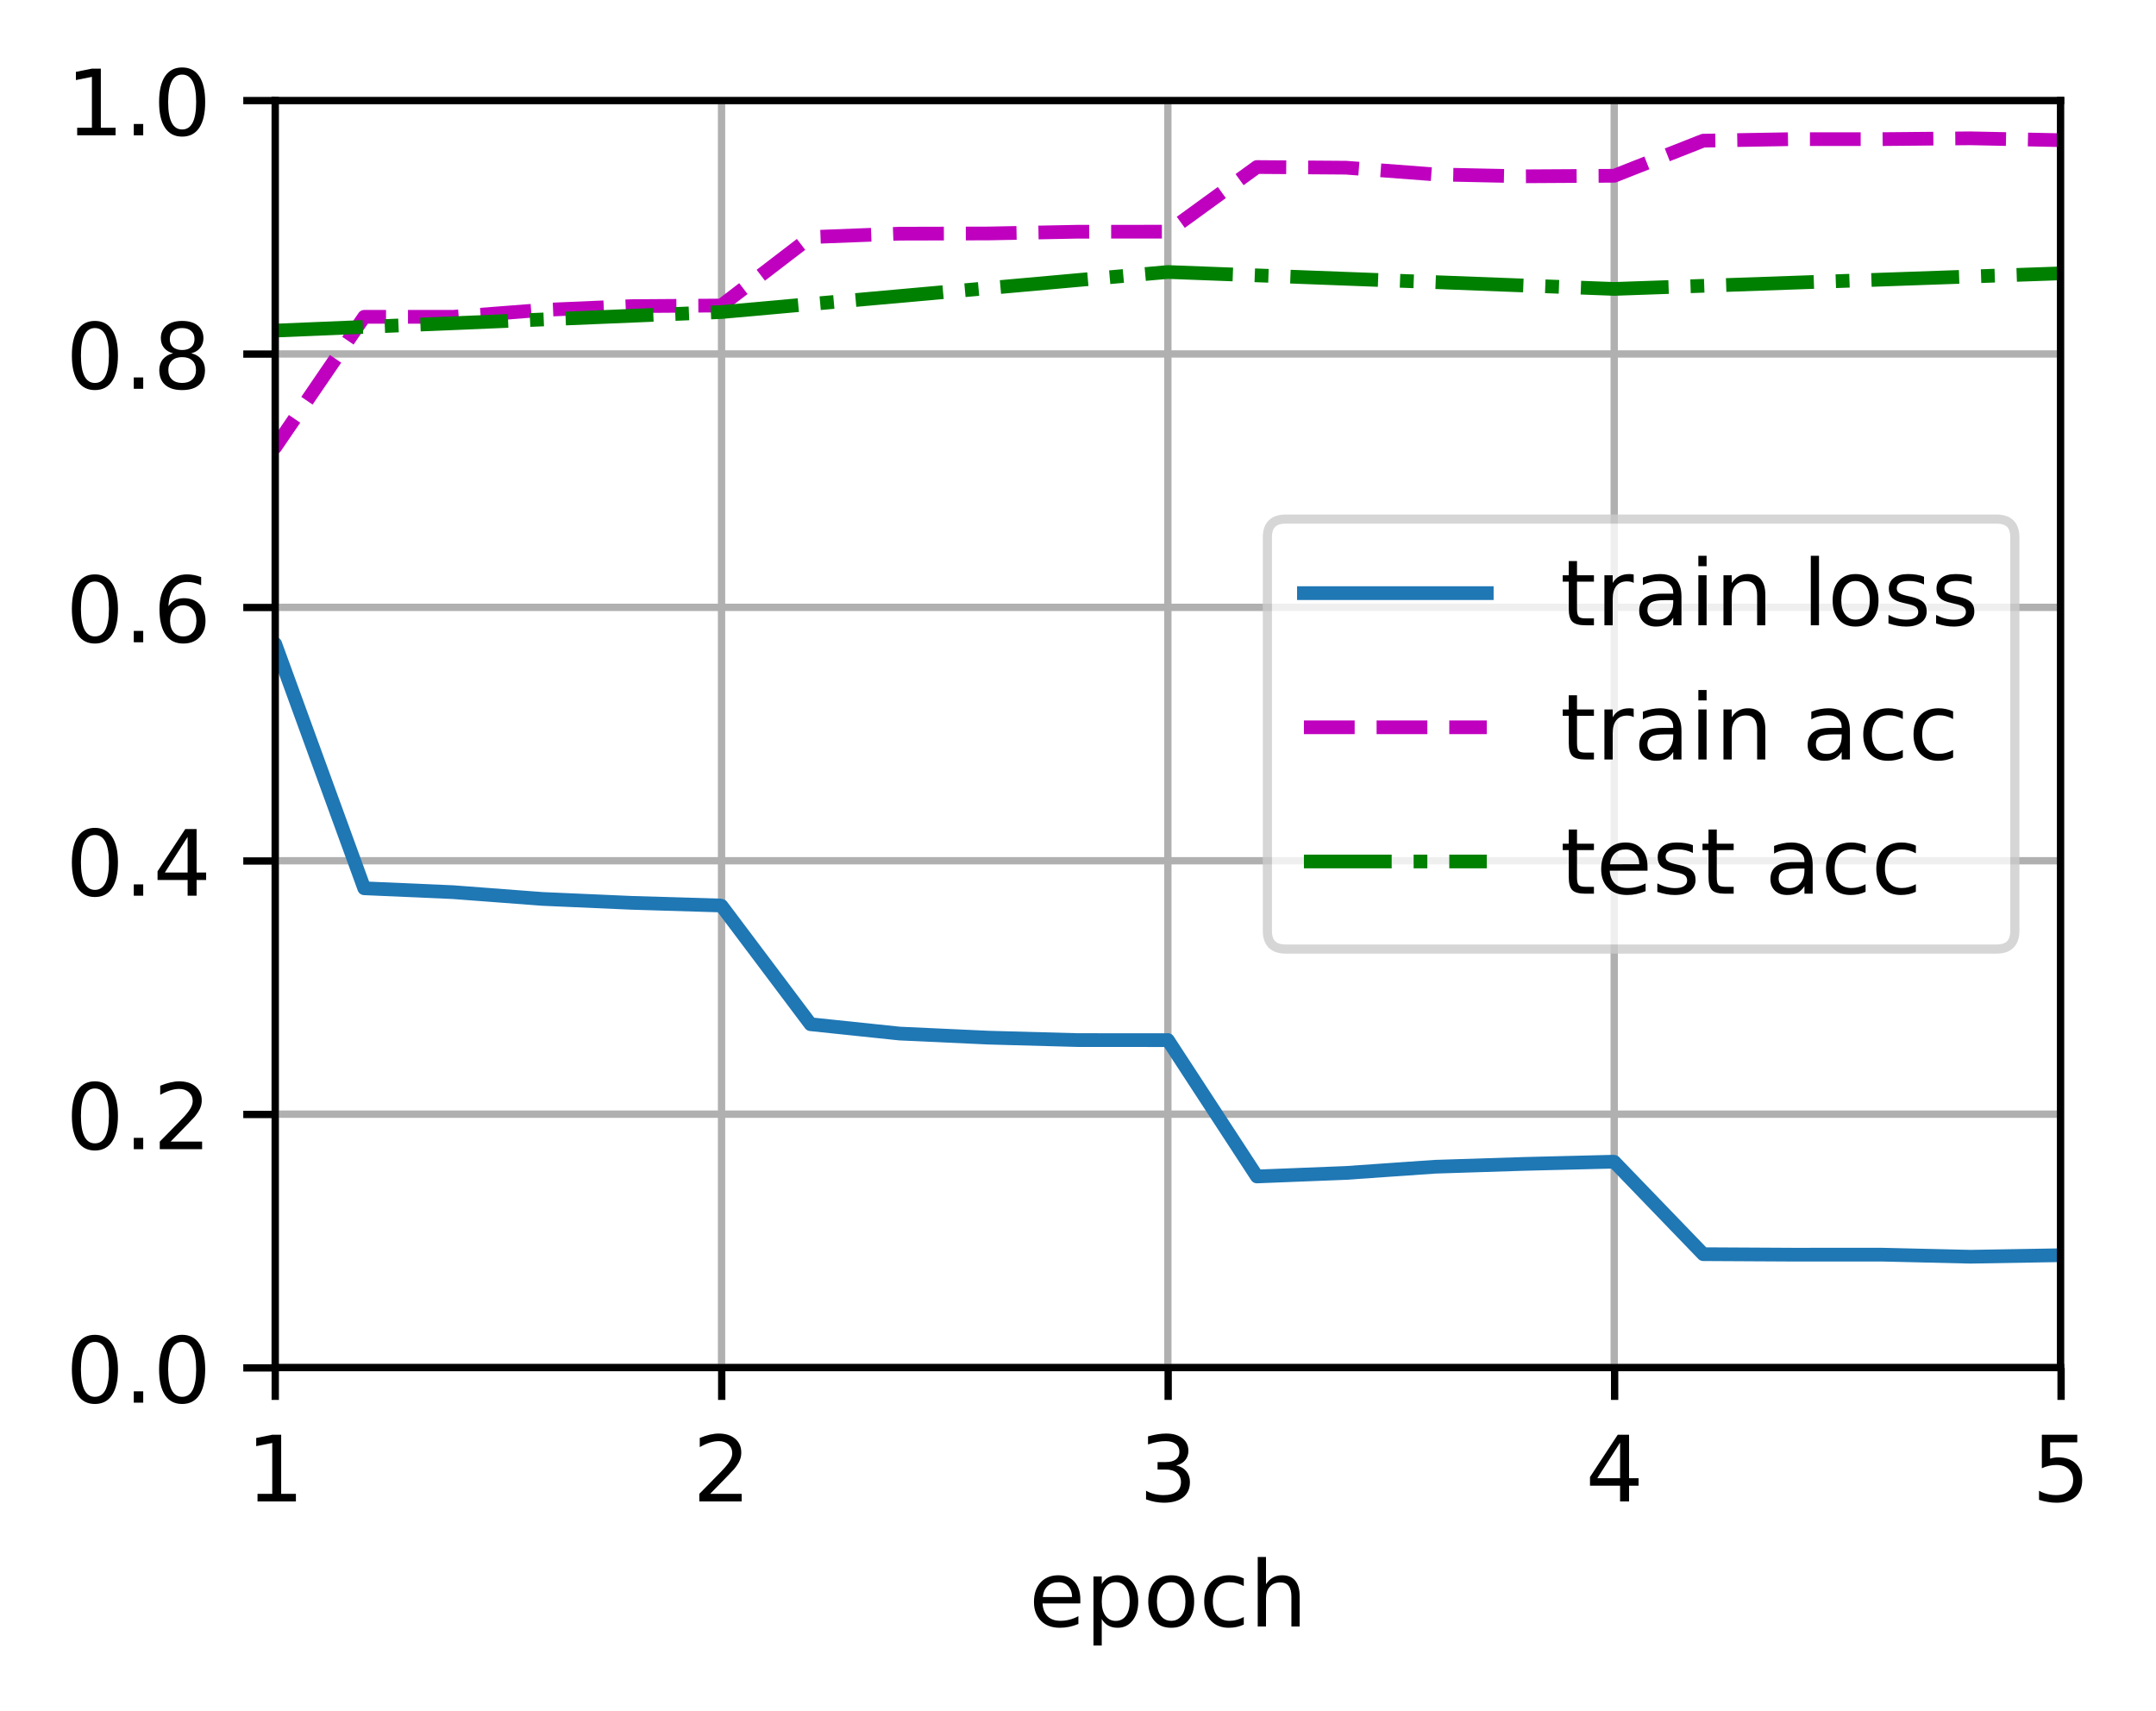 <?xml version="1.0" encoding="UTF-8"?>
<svg xmlns="http://www.w3.org/2000/svg" xmlns:xlink="http://www.w3.org/1999/xlink" width="314.379" height="249.541" viewBox="0 0 314.379 249.541" version="1.1">
<rect x="0" y="0" width="314.379" height="249.541" fill="#333333" stroke="none"/>
<defs>
<clipPath id="clip1">
  <path d="M 40.137 14.664 L 41 14.664 L 41 199.465 L 40.137 199.465 Z M 40.137 14.664 "/>
</clipPath>
<clipPath id="clip2">
  <path d="M 104 14.664 L 106 14.664 L 106 199.465 L 104 199.465 Z M 104 14.664 "/>
</clipPath>
<clipPath id="clip3">
  <path d="M 169 14.664 L 172 14.664 L 172 199.465 L 169 199.465 Z M 169 14.664 "/>
</clipPath>
<clipPath id="clip4">
  <path d="M 234 14.664 L 237 14.664 L 237 199.465 L 234 199.465 Z M 234 14.664 "/>
</clipPath>
<clipPath id="clip5">
  <path d="M 299 14.664 L 300.539 14.664 L 300.539 199.465 L 299 199.465 Z M 299 14.664 "/>
</clipPath>
<clipPath id="clip6">
  <path d="M 40.137 198 L 300.539 198 L 300.539 199.465 L 40.137 199.465 Z M 40.137 198 "/>
</clipPath>
<clipPath id="clip7">
  <path d="M 40.137 161 L 300.539 161 L 300.539 164 L 40.137 164 Z M 40.137 161 "/>
</clipPath>
<clipPath id="clip8">
  <path d="M 40.137 124 L 300.539 124 L 300.539 127 L 40.137 127 Z M 40.137 124 "/>
</clipPath>
<clipPath id="clip9">
  <path d="M 40.137 87 L 300.539 87 L 300.539 90 L 40.137 90 Z M 40.137 87 "/>
</clipPath>
<clipPath id="clip10">
  <path d="M 40.137 50 L 300.539 50 L 300.539 53 L 40.137 53 Z M 40.137 50 "/>
</clipPath>
<clipPath id="clip11">
  <path d="M 40.137 14.664 L 300.539 14.664 L 300.539 16 L 40.137 16 Z M 40.137 14.664 "/>
</clipPath>
<clipPath id="clip12">
  <path d="M 40.137 58 L 300.539 58 L 300.539 185 L 40.137 185 Z M 40.137 58 "/>
</clipPath>
<clipPath id="clip13">
  <path d="M 40.137 19 L 300.539 19 L 300.539 83 L 40.137 83 Z M 40.137 19 "/>
</clipPath>
<clipPath id="clip14">
  <path d="M 40.137 38 L 300.539 38 L 300.539 50 L 40.137 50 Z M 40.137 38 "/>
</clipPath>
<filter id="alpha" filterUnits="objectBoundingBox" x="0%" y="0%" width="100%" height="100%">
  <feColorMatrix type="matrix" in="SourceGraphic" values="0 0 0 0 1 0 0 0 0 1 0 0 0 0 1 0 0 0 1 0"/>
</filter>
<mask id="mask0">
  <g filter="url(#alpha)">
<rect x="0" y="0" width="314.379" height="249.541" style="fill:rgb(0%,0%,0%);fill-opacity:0.8;stroke:none;"/>
  </g>
</mask>
<clipPath id="clip15">
  <rect x="0" y="0" width="315" height="250"/>
</clipPath>
<g id="surface5" clip-path="url(#clip15)">
<path style="fill-rule:nonzero;fill:rgb(100%,100%,100%);fill-opacity:1;stroke-width:1;stroke-linecap:butt;stroke-linejoin:miter;stroke:rgb(80%,80%,80%);stroke-opacity:1;stroke-miterlimit:4;" d="M 140.634 103.816 L 218.402 103.816 C 219.735 103.816 220.403 103.148 220.403 101.815 L 220.403 58.781 C 220.403 57.448 219.735 56.783 218.402 56.783 L 140.634 56.783 C 139.301 56.783 138.636 57.448 138.636 58.781 L 138.636 101.815 C 138.636 103.148 139.301 103.816 140.634 103.816 Z M 140.634 103.816 " transform="matrix(1.333,0,0,1.333,0,0)"/>
</g>
</defs>
<g id="surface1">
<path style=" stroke:none;fill-rule:nonzero;fill:rgb(100%,100%,100%);fill-opacity:1;" d="M 0 249.539 L 314.379 249.539 L 314.379 0 L 0 0 Z M 0 249.539 "/>
<path style=" stroke:none;fill-rule:nonzero;fill:rgb(100%,100%,100%);fill-opacity:1;" d="M 40.137 199.465 L 300.539 199.465 L 300.539 14.664 L 40.137 14.664 Z M 40.137 199.465 "/>
<g clip-path="url(#clip1)" clip-rule="nonzero">
<path style="fill:none;stroke-width:0.8;stroke-linecap:square;stroke-linejoin:round;stroke:rgb(69.02%,69.02%,69.02%);stroke-opacity:1;stroke-miterlimit:4;" d="M 30.103 149.599 L 30.103 10.998 " transform="matrix(1.333,0,0,1.333,0,0)"/>
</g>
<path style="fill:none;stroke-width:0.8;stroke-linecap:butt;stroke-linejoin:round;stroke:rgb(0%,0%,0%);stroke-opacity:1;stroke-miterlimit:4;" d="M -0.001 -0.001 L -0.001 3.5 " transform="matrix(1.333,0,0,1.333,40.137,199.466)"/>
<path style=" stroke:none;fill-rule:nonzero;fill:rgb(0%,0%,0%);fill-opacity:1;" d="M 37.551 217.824 L 39.699 217.824 L 39.699 210.406 L 37.359 210.875 L 37.359 209.68 L 39.684 209.211 L 41 209.211 L 41 217.824 L 43.148 217.824 L 43.148 218.93 L 37.551 218.93 Z M 37.551 217.824 "/>
<g clip-path="url(#clip2)" clip-rule="nonzero">
<path style="fill:none;stroke-width:0.8;stroke-linecap:square;stroke-linejoin:round;stroke:rgb(69.02%,69.02%,69.02%);stroke-opacity:1;stroke-miterlimit:4;" d="M 78.929 149.599 L 78.929 10.998 " transform="matrix(1.333,0,0,1.333,0,0)"/>
</g>
<path style="fill:none;stroke-width:0.8;stroke-linecap:butt;stroke-linejoin:round;stroke:rgb(0%,0%,0%);stroke-opacity:1;stroke-miterlimit:4;" d="M 0.001 -0.001 L 0.001 3.5 " transform="matrix(1.333,0,0,1.333,105.237,199.466)"/>
<path style=" stroke:none;fill-rule:nonzero;fill:rgb(0%,0%,0%);fill-opacity:1;" d="M 103.555 217.824 L 108.145 217.824 L 108.145 218.93 L 101.973 218.93 L 101.973 217.824 C 102.473 217.309 103.152 216.613 104.012 215.746 C 104.875 214.875 105.418 214.312 105.637 214.059 C 106.059 213.586 106.352 213.188 106.52 212.859 C 106.688 212.531 106.77 212.211 106.77 211.895 C 106.77 211.375 106.59 210.957 106.227 210.629 C 105.863 210.305 105.391 210.141 104.809 210.141 C 104.398 210.141 103.961 210.211 103.504 210.355 C 103.047 210.5 102.559 210.715 102.039 211.008 L 102.039 209.68 C 102.566 209.465 103.062 209.305 103.52 209.195 C 103.98 209.09 104.402 209.035 104.785 209.035 C 105.793 209.035 106.594 209.285 107.195 209.789 C 107.793 210.293 108.09 210.965 108.09 211.809 C 108.09 212.207 108.016 212.586 107.867 212.945 C 107.719 213.301 107.445 213.723 107.051 214.211 C 106.941 214.336 106.598 214.699 106.016 215.301 C 105.434 215.902 104.613 216.742 103.555 217.824 Z M 103.555 217.824 "/>
<g clip-path="url(#clip3)" clip-rule="nonzero">
<path style="fill:none;stroke-width:0.8;stroke-linecap:square;stroke-linejoin:round;stroke:rgb(69.02%,69.02%,69.02%);stroke-opacity:1;stroke-miterlimit:4;" d="M 127.752 149.599 L 127.752 10.998 " transform="matrix(1.333,0,0,1.333,0,0)"/>
</g>
<path style="fill:none;stroke-width:0.8;stroke-linecap:butt;stroke-linejoin:round;stroke:rgb(0%,0%,0%);stroke-opacity:1;stroke-miterlimit:4;" d="M -0.001 -0.001 L -0.001 3.5 " transform="matrix(1.333,0,0,1.333,170.338,199.466)"/>
<path style=" stroke:none;fill-rule:nonzero;fill:rgb(0%,0%,0%);fill-opacity:1;" d="M 171.508 213.688 C 172.137 213.824 172.625 214.105 172.98 214.531 C 173.332 214.957 173.512 215.48 173.512 216.105 C 173.512 217.062 173.18 217.805 172.52 218.332 C 171.859 218.855 170.922 219.121 169.707 219.121 C 169.301 219.121 168.883 219.078 168.449 219 C 168.02 218.918 167.57 218.797 167.113 218.637 L 167.113 217.367 C 167.477 217.582 167.875 217.742 168.309 217.848 C 168.742 217.957 169.195 218.012 169.672 218.012 C 170.496 218.012 171.121 217.848 171.555 217.523 C 171.984 217.199 172.203 216.727 172.203 216.105 C 172.203 215.531 172 215.082 171.602 214.762 C 171.199 214.438 170.641 214.277 169.926 214.277 L 168.793 214.277 L 168.793 213.195 L 169.977 213.195 C 170.621 213.195 171.117 213.066 171.461 212.809 C 171.805 212.551 171.977 212.176 171.977 211.691 C 171.977 211.191 171.797 210.809 171.445 210.543 C 171.09 210.273 170.586 210.141 169.926 210.141 C 169.562 210.141 169.176 210.18 168.766 210.258 C 168.352 210.336 167.898 210.457 167.402 210.621 L 167.402 209.449 C 167.902 209.312 168.371 209.207 168.809 209.137 C 169.246 209.07 169.656 209.035 170.043 209.035 C 171.039 209.035 171.828 209.262 172.41 209.715 C 172.992 210.168 173.285 210.781 173.285 211.555 C 173.285 212.094 173.129 212.547 172.82 212.918 C 172.512 213.289 172.074 213.547 171.508 213.688 Z M 171.508 213.688 "/>
<g clip-path="url(#clip4)" clip-rule="nonzero">
<path style="fill:none;stroke-width:0.8;stroke-linecap:square;stroke-linejoin:round;stroke:rgb(69.02%,69.02%,69.02%);stroke-opacity:1;stroke-miterlimit:4;" d="M 176.578 149.599 L 176.578 10.998 " transform="matrix(1.333,0,0,1.333,0,0)"/>
</g>
<path style="fill:none;stroke-width:0.8;stroke-linecap:butt;stroke-linejoin:round;stroke:rgb(0%,0%,0%);stroke-opacity:1;stroke-miterlimit:4;" d="M 0 -0.001 L 0 3.5 " transform="matrix(1.333,0,0,1.333,235.438,199.466)"/>
<path style=" stroke:none;fill-rule:nonzero;fill:rgb(0%,0%,0%);fill-opacity:1;" d="M 236.234 210.355 L 232.914 215.543 L 236.234 215.543 Z M 235.891 209.211 L 237.543 209.211 L 237.543 215.543 L 238.93 215.543 L 238.93 216.637 L 237.543 216.637 L 237.543 218.93 L 236.234 218.93 L 236.234 216.637 L 231.848 216.637 L 231.848 215.371 Z M 235.891 209.211 "/>
<g clip-path="url(#clip5)" clip-rule="nonzero">
<path style="fill:none;stroke-width:0.8;stroke-linecap:square;stroke-linejoin:round;stroke:rgb(69.02%,69.02%,69.02%);stroke-opacity:1;stroke-miterlimit:4;" d="M 225.404 149.599 L 225.404 10.998 " transform="matrix(1.333,0,0,1.333,0,0)"/>
</g>
<path style="fill:none;stroke-width:0.8;stroke-linecap:butt;stroke-linejoin:round;stroke:rgb(0%,0%,0%);stroke-opacity:1;stroke-miterlimit:4;" d="M 0.001 -0.001 L 0.001 3.5 " transform="matrix(1.333,0,0,1.333,300.537,199.466)"/>
<path style=" stroke:none;fill-rule:nonzero;fill:rgb(0%,0%,0%);fill-opacity:1;" d="M 297.734 209.211 L 302.898 209.211 L 302.898 210.316 L 298.941 210.316 L 298.941 212.699 C 299.129 212.633 299.32 212.586 299.512 212.555 C 299.703 212.52 299.895 212.504 300.086 212.504 C 301.172 212.504 302.027 212.801 302.664 213.398 C 303.297 213.992 303.613 214.797 303.613 215.812 C 303.613 216.855 303.289 217.672 302.637 218.25 C 301.984 218.832 301.066 219.121 299.883 219.121 C 299.477 219.121 299.059 219.086 298.637 219.016 C 298.215 218.945 297.777 218.844 297.324 218.703 L 297.324 217.379 C 297.715 217.594 298.117 217.75 298.535 217.855 C 298.953 217.961 299.391 218.012 299.855 218.012 C 300.609 218.012 301.203 217.812 301.641 217.418 C 302.078 217.023 302.297 216.488 302.297 215.812 C 302.297 215.137 302.078 214.602 301.641 214.207 C 301.203 213.809 300.609 213.613 299.855 213.613 C 299.504 213.613 299.152 213.648 298.805 213.727 C 298.457 213.805 298.098 213.926 297.734 214.094 Z M 297.734 209.211 "/>
<path style=" stroke:none;fill-rule:nonzero;fill:rgb(0%,0%,0%);fill-opacity:1;" d="M 157.527 233.223 L 157.527 233.809 L 152.02 233.809 C 152.07 234.633 152.32 235.262 152.766 235.691 C 153.211 236.125 153.828 236.34 154.621 236.34 C 155.082 236.34 155.527 236.285 155.961 236.172 C 156.391 236.059 156.82 235.891 157.246 235.664 L 157.246 236.797 C 156.816 236.98 156.375 237.117 155.926 237.215 C 155.473 237.309 155.016 237.355 154.551 237.355 C 153.387 237.355 152.465 237.02 151.789 236.344 C 151.109 235.664 150.77 234.75 150.77 233.594 C 150.77 232.398 151.09 231.453 151.734 230.754 C 152.379 230.051 153.25 229.699 154.344 229.699 C 155.324 229.699 156.102 230.016 156.672 230.648 C 157.242 231.281 157.527 232.137 157.527 233.223 Z M 156.328 232.871 C 156.32 232.215 156.137 231.695 155.777 231.305 C 155.422 230.91 154.945 230.715 154.355 230.715 C 153.688 230.715 153.152 230.906 152.754 231.281 C 152.352 231.66 152.121 232.191 152.059 232.879 Z M 156.328 232.871 "/>
<path style=" stroke:none;fill-rule:nonzero;fill:rgb(0%,0%,0%);fill-opacity:1;" d="M 160.652 236.074 L 160.652 239.941 L 159.445 239.941 L 159.445 229.875 L 160.652 229.875 L 160.652 230.98 C 160.902 230.551 161.223 230.227 161.605 230.02 C 161.988 229.805 162.449 229.699 162.98 229.699 C 163.867 229.699 164.586 230.051 165.141 230.754 C 165.695 231.457 165.973 232.383 165.973 233.527 C 165.973 234.676 165.695 235.598 165.141 236.305 C 164.586 237.008 163.867 237.355 162.98 237.355 C 162.449 237.355 161.988 237.25 161.605 237.039 C 161.223 236.828 160.902 236.508 160.652 236.074 Z M 164.727 233.527 C 164.727 232.648 164.547 231.957 164.184 231.457 C 163.82 230.953 163.324 230.703 162.691 230.703 C 162.055 230.703 161.559 230.953 161.195 231.457 C 160.832 231.957 160.652 232.648 160.652 233.527 C 160.652 234.41 160.832 235.102 161.195 235.602 C 161.559 236.102 162.055 236.352 162.691 236.352 C 163.324 236.352 163.82 236.102 164.184 235.602 C 164.547 235.102 164.727 234.41 164.727 233.527 Z M 164.727 233.527 "/>
<path style=" stroke:none;fill-rule:nonzero;fill:rgb(0%,0%,0%);fill-opacity:1;" d="M 170.781 230.715 C 170.141 230.715 169.633 230.965 169.258 231.469 C 168.883 231.969 168.699 232.656 168.699 233.527 C 168.699 234.398 168.883 235.086 169.254 235.59 C 169.625 236.09 170.137 236.34 170.781 236.34 C 171.422 236.34 171.926 236.09 172.297 235.586 C 172.672 235.082 172.859 234.395 172.859 233.527 C 172.859 232.664 172.672 231.98 172.297 231.473 C 171.926 230.969 171.422 230.715 170.781 230.715 Z M 170.781 229.699 C 171.824 229.699 172.641 230.039 173.234 230.719 C 173.832 231.395 174.129 232.332 174.129 233.527 C 174.129 234.723 173.832 235.656 173.234 236.34 C 172.641 237.02 171.824 237.355 170.781 237.355 C 169.734 237.355 168.914 237.02 168.324 236.34 C 167.73 235.656 167.434 234.723 167.434 233.527 C 167.434 232.332 167.73 231.395 168.324 230.719 C 168.914 230.039 169.734 229.699 170.781 229.699 Z M 170.781 229.699 "/>
<path style=" stroke:none;fill-rule:nonzero;fill:rgb(0%,0%,0%);fill-opacity:1;" d="M 181.363 230.156 L 181.363 231.277 C 181.023 231.09 180.684 230.949 180.344 230.855 C 180.004 230.762 179.66 230.715 179.312 230.715 C 178.535 230.715 177.93 230.961 177.5 231.457 C 177.07 231.945 176.855 232.637 176.855 233.527 C 176.855 234.418 177.07 235.109 177.5 235.602 C 177.93 236.094 178.535 236.34 179.312 236.34 C 179.66 236.34 180.004 236.293 180.344 236.199 C 180.684 236.109 181.023 235.969 181.363 235.781 L 181.363 236.887 C 181.027 237.043 180.68 237.16 180.32 237.238 C 179.965 237.316 179.586 237.355 179.18 237.355 C 178.082 237.355 177.207 237.012 176.562 236.32 C 175.914 235.633 175.594 234.699 175.594 233.527 C 175.594 232.34 175.918 231.406 176.57 230.723 C 177.227 230.043 178.121 229.699 179.258 229.699 C 179.629 229.699 179.988 229.738 180.34 229.816 C 180.691 229.891 181.031 230.004 181.363 230.156 Z M 181.363 230.156 "/>
<path style=" stroke:none;fill-rule:nonzero;fill:rgb(0%,0%,0%);fill-opacity:1;" d="M 189.508 232.766 L 189.508 237.168 L 188.309 237.168 L 188.309 232.805 C 188.309 232.113 188.176 231.598 187.906 231.258 C 187.637 230.914 187.23 230.742 186.695 230.742 C 186.047 230.742 185.535 230.949 185.164 231.363 C 184.789 231.773 184.602 232.336 184.602 233.047 L 184.602 237.168 L 183.398 237.168 L 183.398 227.035 L 184.602 227.035 L 184.602 231.008 C 184.891 230.57 185.227 230.242 185.617 230.027 C 186.004 229.809 186.453 229.699 186.961 229.699 C 187.797 229.699 188.434 229.961 188.859 230.477 C 189.293 230.996 189.508 231.758 189.508 232.766 Z M 189.508 232.766 "/>
<g clip-path="url(#clip6)" clip-rule="nonzero">
<path style="fill:none;stroke-width:0.8;stroke-linecap:square;stroke-linejoin:round;stroke:rgb(69.02%,69.02%,69.02%);stroke-opacity:1;stroke-miterlimit:4;" d="M 30.103 149.599 L 225.404 149.599 " transform="matrix(1.333,0,0,1.333,0,0)"/>
</g>
<path style="fill:none;stroke-width:0.8;stroke-linecap:butt;stroke-linejoin:round;stroke:rgb(0%,0%,0%);stroke-opacity:1;stroke-miterlimit:4;" d="M -0.001 -0.001 L -3.499 -0.001 " transform="matrix(1.333,0,0,1.333,40.137,199.466)"/>
<path style=" stroke:none;fill-rule:nonzero;fill:rgb(0%,0%,0%);fill-opacity:1;" d="M 13.836 195.676 C 13.16 195.676 12.652 196.012 12.309 196.676 C 11.969 197.344 11.801 198.344 11.801 199.68 C 11.801 201.012 11.969 202.012 12.309 202.68 C 12.652 203.348 13.16 203.68 13.836 203.68 C 14.52 203.68 15.031 203.348 15.371 202.68 C 15.711 202.012 15.883 201.012 15.883 199.68 C 15.883 198.344 15.711 197.344 15.371 196.676 C 15.031 196.012 14.52 195.676 13.836 195.676 Z M 13.836 194.637 C 14.93 194.637 15.762 195.066 16.336 195.93 C 16.91 196.789 17.199 198.039 17.199 199.68 C 17.199 201.316 16.91 202.566 16.336 203.43 C 15.762 204.289 14.93 204.723 13.836 204.723 C 12.75 204.723 11.918 204.289 11.34 203.43 C 10.766 202.566 10.48 201.316 10.48 199.68 C 10.48 198.039 10.766 196.789 11.34 195.93 C 11.918 195.066 12.75 194.637 13.836 194.637 Z M 13.836 194.637 "/>
<path style=" stroke:none;fill-rule:nonzero;fill:rgb(0%,0%,0%);fill-opacity:1;" d="M 19.508 202.879 L 20.883 202.879 L 20.883 204.531 L 19.508 204.531 Z M 19.508 202.879 "/>
<path style=" stroke:none;fill-rule:nonzero;fill:rgb(0%,0%,0%);fill-opacity:1;" d="M 26.559 195.676 C 25.883 195.676 25.375 196.012 25.031 196.676 C 24.691 197.344 24.52 198.344 24.52 199.68 C 24.52 201.012 24.691 202.012 25.031 202.68 C 25.375 203.348 25.883 203.68 26.559 203.68 C 27.242 203.68 27.75 203.348 28.094 202.68 C 28.434 202.012 28.605 201.012 28.605 199.68 C 28.605 198.344 28.434 197.344 28.094 196.676 C 27.75 196.012 27.242 195.676 26.559 195.676 Z M 26.559 194.637 C 27.648 194.637 28.48 195.066 29.059 195.93 C 29.633 196.789 29.918 198.039 29.918 199.68 C 29.918 201.316 29.633 202.566 29.059 203.43 C 28.48 204.289 27.648 204.723 26.559 204.723 C 25.469 204.723 24.637 204.289 24.062 203.43 C 23.488 202.566 23.199 201.316 23.199 199.68 C 23.199 198.039 23.488 196.789 24.062 195.93 C 24.637 195.066 25.469 194.637 26.559 194.637 Z M 26.559 194.637 "/>
<g clip-path="url(#clip7)" clip-rule="nonzero">
<path style="fill:none;stroke-width:0.8;stroke-linecap:square;stroke-linejoin:round;stroke:rgb(69.02%,69.02%,69.02%);stroke-opacity:1;stroke-miterlimit:4;" d="M 30.103 121.878 L 225.404 121.878 " transform="matrix(1.333,0,0,1.333,0,0)"/>
</g>
<path style="fill:none;stroke-width:0.8;stroke-linecap:butt;stroke-linejoin:round;stroke:rgb(0%,0%,0%);stroke-opacity:1;stroke-miterlimit:4;" d="M -0.001 -0.001 L -3.499 -0.001 " transform="matrix(1.333,0,0,1.333,40.137,162.506)"/>
<path style=" stroke:none;fill-rule:nonzero;fill:rgb(0%,0%,0%);fill-opacity:1;" d="M 13.836 158.719 C 13.16 158.719 12.652 159.051 12.309 159.719 C 11.969 160.383 11.801 161.383 11.801 162.723 C 11.801 164.055 11.969 165.051 12.309 165.719 C 12.652 166.387 13.16 166.719 13.836 166.719 C 14.52 166.719 15.031 166.387 15.371 165.719 C 15.711 165.051 15.883 164.055 15.883 162.723 C 15.883 161.383 15.711 160.383 15.371 159.719 C 15.031 159.051 14.52 158.719 13.836 158.719 Z M 13.836 157.676 C 14.93 157.676 15.762 158.105 16.336 158.969 C 16.91 159.832 17.199 161.082 17.199 162.723 C 17.199 164.355 16.91 165.605 16.336 166.469 C 15.762 167.332 14.93 167.762 13.836 167.762 C 12.75 167.762 11.918 167.332 11.34 166.469 C 10.766 165.605 10.48 164.355 10.48 162.723 C 10.48 161.082 10.766 159.832 11.34 158.969 C 11.918 158.105 12.75 157.676 13.836 157.676 Z M 13.836 157.676 "/>
<path style=" stroke:none;fill-rule:nonzero;fill:rgb(0%,0%,0%);fill-opacity:1;" d="M 19.508 165.918 L 20.883 165.918 L 20.883 167.57 L 19.508 167.57 Z M 19.508 165.918 "/>
<path style=" stroke:none;fill-rule:nonzero;fill:rgb(0%,0%,0%);fill-opacity:1;" d="M 24.879 166.465 L 29.469 166.465 L 29.469 167.57 L 23.297 167.57 L 23.297 166.465 C 23.797 165.949 24.477 165.254 25.34 164.387 C 26.199 163.516 26.742 162.953 26.965 162.699 C 27.383 162.227 27.676 161.828 27.844 161.5 C 28.012 161.172 28.098 160.852 28.098 160.535 C 28.098 160.016 27.914 159.598 27.551 159.27 C 27.191 158.945 26.719 158.781 26.137 158.781 C 25.723 158.781 25.289 158.852 24.828 158.996 C 24.371 159.141 23.883 159.355 23.363 159.648 L 23.363 158.32 C 23.891 158.105 24.387 157.945 24.848 157.84 C 25.309 157.73 25.73 157.676 26.109 157.676 C 27.117 157.676 27.922 157.926 28.52 158.434 C 29.117 158.934 29.418 159.605 29.418 160.449 C 29.418 160.848 29.344 161.227 29.191 161.586 C 29.043 161.941 28.77 162.363 28.375 162.852 C 28.266 162.977 27.922 163.34 27.34 163.941 C 26.758 164.543 25.938 165.383 24.879 166.465 Z M 24.879 166.465 "/>
<g clip-path="url(#clip8)" clip-rule="nonzero">
<path style="fill:none;stroke-width:0.8;stroke-linecap:square;stroke-linejoin:round;stroke:rgb(69.02%,69.02%,69.02%);stroke-opacity:1;stroke-miterlimit:4;" d="M 30.103 94.16 L 225.404 94.16 " transform="matrix(1.333,0,0,1.333,0,0)"/>
</g>
<path style="fill:none;stroke-width:0.8;stroke-linecap:butt;stroke-linejoin:round;stroke:rgb(0%,0%,0%);stroke-opacity:1;stroke-miterlimit:4;" d="M -0.001 0.001 L -3.499 0.001 " transform="matrix(1.333,0,0,1.333,40.137,125.546)"/>
<path style=" stroke:none;fill-rule:nonzero;fill:rgb(0%,0%,0%);fill-opacity:1;" d="M 13.836 121.758 C 13.16 121.758 12.652 122.09 12.309 122.758 C 11.969 123.422 11.801 124.422 11.801 125.762 C 11.801 127.094 11.969 128.094 12.309 128.758 C 12.652 129.426 13.16 129.758 13.836 129.758 C 14.52 129.758 15.031 129.426 15.371 128.758 C 15.711 128.094 15.883 127.094 15.883 125.762 C 15.883 124.422 15.711 123.422 15.371 122.758 C 15.031 122.09 14.52 121.758 13.836 121.758 Z M 13.836 120.715 C 14.93 120.715 15.762 121.148 16.336 122.008 C 16.91 122.871 17.199 124.121 17.199 125.762 C 17.199 127.398 16.91 128.648 16.336 129.508 C 15.762 130.371 14.93 130.801 13.836 130.801 C 12.75 130.801 11.918 130.371 11.34 129.508 C 10.766 128.648 10.48 127.398 10.48 125.762 C 10.48 124.121 10.766 122.871 11.34 122.008 C 11.918 121.148 12.75 120.715 13.836 120.715 Z M 13.836 120.715 "/>
<path style=" stroke:none;fill-rule:nonzero;fill:rgb(0%,0%,0%);fill-opacity:1;" d="M 19.508 128.957 L 20.883 128.957 L 20.883 130.609 L 19.508 130.609 Z M 19.508 128.957 "/>
<path style=" stroke:none;fill-rule:nonzero;fill:rgb(0%,0%,0%);fill-opacity:1;" d="M 27.359 122.035 L 24.039 127.227 L 27.359 127.227 Z M 27.016 120.891 L 28.668 120.891 L 28.668 127.227 L 30.059 127.227 L 30.059 128.32 L 28.668 128.32 L 28.668 130.609 L 27.359 130.609 L 27.359 128.32 L 22.973 128.32 L 22.973 127.051 Z M 27.016 120.891 "/>
<g clip-path="url(#clip9)" clip-rule="nonzero">
<path style="fill:none;stroke-width:0.8;stroke-linecap:square;stroke-linejoin:round;stroke:rgb(69.02%,69.02%,69.02%);stroke-opacity:1;stroke-miterlimit:4;" d="M 30.103 66.439 L 225.404 66.439 " transform="matrix(1.333,0,0,1.333,0,0)"/>
</g>
<path style="fill:none;stroke-width:0.8;stroke-linecap:butt;stroke-linejoin:round;stroke:rgb(0%,0%,0%);stroke-opacity:1;stroke-miterlimit:4;" d="M -0.001 0 L -3.499 0 " transform="matrix(1.333,0,0,1.333,40.137,88.586)"/>
<path style=" stroke:none;fill-rule:nonzero;fill:rgb(0%,0%,0%);fill-opacity:1;" d="M 13.836 84.797 C 13.16 84.797 12.652 85.129 12.309 85.797 C 11.969 86.461 11.801 87.465 11.801 88.801 C 11.801 90.133 11.969 91.133 12.309 91.801 C 12.652 92.465 13.16 92.801 13.836 92.801 C 14.52 92.801 15.031 92.465 15.371 91.801 C 15.711 91.133 15.883 90.133 15.883 88.801 C 15.883 87.465 15.711 86.461 15.371 85.797 C 15.031 85.129 14.52 84.797 13.836 84.797 Z M 13.836 83.754 C 14.93 83.754 15.762 84.188 16.336 85.051 C 16.91 85.91 17.199 87.16 17.199 88.801 C 17.199 90.438 16.91 91.688 16.336 92.551 C 15.762 93.41 14.93 93.84 13.836 93.84 C 12.75 93.84 11.918 93.41 11.34 92.551 C 10.766 91.688 10.48 90.438 10.48 88.801 C 10.48 87.16 10.766 85.91 11.34 85.051 C 11.918 84.188 12.75 83.754 13.836 83.754 Z M 13.836 83.754 "/>
<path style=" stroke:none;fill-rule:nonzero;fill:rgb(0%,0%,0%);fill-opacity:1;" d="M 19.508 91.996 L 20.883 91.996 L 20.883 93.652 L 19.508 93.652 Z M 19.508 91.996 "/>
<path style=" stroke:none;fill-rule:nonzero;fill:rgb(0%,0%,0%);fill-opacity:1;" d="M 26.723 88.27 C 26.133 88.27 25.664 88.469 25.32 88.875 C 24.977 89.277 24.801 89.828 24.801 90.531 C 24.801 91.23 24.977 91.785 25.32 92.191 C 25.664 92.598 26.133 92.801 26.723 92.801 C 27.312 92.801 27.781 92.598 28.125 92.191 C 28.469 91.785 28.641 91.23 28.641 90.531 C 28.641 89.828 28.469 89.277 28.125 88.875 C 27.781 88.469 27.312 88.27 26.723 88.27 Z M 29.332 84.145 L 29.332 85.344 C 29.004 85.188 28.672 85.07 28.332 84.988 C 27.996 84.902 27.664 84.863 27.332 84.863 C 26.465 84.863 25.801 85.156 25.344 85.742 C 24.887 86.328 24.625 87.211 24.562 88.398 C 24.816 88.02 25.137 87.73 25.523 87.527 C 25.91 87.328 26.336 87.227 26.801 87.227 C 27.777 87.227 28.547 87.523 29.113 88.117 C 29.684 88.707 29.965 89.512 29.965 90.531 C 29.965 91.531 29.672 92.332 29.078 92.938 C 28.488 93.539 27.703 93.84 26.723 93.84 C 25.598 93.84 24.738 93.41 24.145 92.551 C 23.551 91.688 23.254 90.438 23.254 88.801 C 23.254 87.266 23.617 86.039 24.348 85.125 C 25.074 84.211 26.055 83.754 27.281 83.754 C 27.613 83.754 27.945 83.789 28.281 83.852 C 28.617 83.918 28.969 84.016 29.332 84.145 Z M 29.332 84.145 "/>
<g clip-path="url(#clip10)" clip-rule="nonzero">
<path style="fill:none;stroke-width:0.8;stroke-linecap:square;stroke-linejoin:round;stroke:rgb(69.02%,69.02%,69.02%);stroke-opacity:1;stroke-miterlimit:4;" d="M 30.103 38.719 L 225.404 38.719 " transform="matrix(1.333,0,0,1.333,0,0)"/>
</g>
<path style="fill:none;stroke-width:0.8;stroke-linecap:butt;stroke-linejoin:round;stroke:rgb(0%,0%,0%);stroke-opacity:1;stroke-miterlimit:4;" d="M -0.001 -0 L -3.499 -0 " transform="matrix(1.333,0,0,1.333,40.137,51.626)"/>
<path style=" stroke:none;fill-rule:nonzero;fill:rgb(0%,0%,0%);fill-opacity:1;" d="M 13.836 47.836 C 13.16 47.836 12.652 48.172 12.309 48.836 C 11.969 49.504 11.801 50.504 11.801 51.84 C 11.801 53.172 11.969 54.172 12.309 54.84 C 12.652 55.504 13.16 55.84 13.836 55.84 C 14.52 55.84 15.031 55.504 15.371 54.84 C 15.711 54.172 15.883 53.172 15.883 51.84 C 15.883 50.504 15.711 49.504 15.371 48.836 C 15.031 48.172 14.52 47.836 13.836 47.836 Z M 13.836 46.797 C 14.93 46.797 15.762 47.227 16.336 48.09 C 16.91 48.949 17.199 50.199 17.199 51.84 C 17.199 53.477 16.91 54.727 16.336 55.59 C 15.762 56.449 14.93 56.879 13.836 56.879 C 12.75 56.879 11.918 56.449 11.34 55.59 C 10.766 54.727 10.48 53.477 10.48 51.84 C 10.48 50.199 10.766 48.949 11.34 48.09 C 11.918 47.227 12.75 46.797 13.836 46.797 Z M 13.836 46.797 "/>
<path style=" stroke:none;fill-rule:nonzero;fill:rgb(0%,0%,0%);fill-opacity:1;" d="M 19.508 55.035 L 20.883 55.035 L 20.883 56.691 L 19.508 56.691 Z M 19.508 55.035 "/>
<path style=" stroke:none;fill-rule:nonzero;fill:rgb(0%,0%,0%);fill-opacity:1;" d="M 26.559 52.074 C 25.934 52.074 25.441 52.242 25.082 52.578 C 24.727 52.91 24.547 53.371 24.547 53.957 C 24.547 54.543 24.727 55.004 25.082 55.336 C 25.441 55.672 25.934 55.84 26.559 55.84 C 27.184 55.84 27.676 55.672 28.035 55.336 C 28.398 54.996 28.578 54.539 28.578 53.957 C 28.578 53.371 28.398 52.91 28.039 52.578 C 27.684 52.242 27.188 52.074 26.559 52.074 Z M 25.246 51.516 C 24.68 51.379 24.242 51.113 23.926 50.73 C 23.613 50.34 23.453 49.871 23.453 49.312 C 23.453 48.539 23.73 47.926 24.285 47.473 C 24.84 47.02 25.598 46.797 26.559 46.797 C 27.527 46.797 28.285 47.02 28.84 47.473 C 29.391 47.926 29.664 48.539 29.664 49.312 C 29.664 49.871 29.508 50.34 29.191 50.73 C 28.879 51.113 28.441 51.379 27.883 51.516 C 28.516 51.664 29.008 51.953 29.359 52.383 C 29.715 52.812 29.891 53.336 29.891 53.957 C 29.891 54.898 29.605 55.621 29.031 56.125 C 28.453 56.629 27.633 56.879 26.559 56.879 C 25.488 56.879 24.664 56.629 24.09 56.125 C 23.512 55.621 23.227 54.898 23.227 53.957 C 23.227 53.336 23.402 52.812 23.758 52.383 C 24.117 51.953 24.609 51.664 25.246 51.516 Z M 24.762 49.438 C 24.762 49.941 24.922 50.336 25.234 50.617 C 25.551 50.898 25.992 51.039 26.559 51.039 C 27.125 51.039 27.566 50.898 27.883 50.617 C 28.203 50.336 28.363 49.941 28.363 49.438 C 28.363 48.934 28.203 48.543 27.883 48.262 C 27.566 47.977 27.125 47.836 26.559 47.836 C 25.992 47.836 25.551 47.977 25.234 48.262 C 24.922 48.543 24.762 48.934 24.762 49.438 Z M 24.762 49.438 "/>
<g clip-path="url(#clip11)" clip-rule="nonzero">
<path style="fill:none;stroke-width:0.8;stroke-linecap:square;stroke-linejoin:round;stroke:rgb(69.02%,69.02%,69.02%);stroke-opacity:1;stroke-miterlimit:4;" d="M 30.103 10.998 L 225.404 10.998 " transform="matrix(1.333,0,0,1.333,0,0)"/>
</g>
<path style="fill:none;stroke-width:0.8;stroke-linecap:butt;stroke-linejoin:round;stroke:rgb(0%,0%,0%);stroke-opacity:1;stroke-miterlimit:4;" d="M -0.001 -0.001 L -3.499 -0.001 " transform="matrix(1.333,0,0,1.333,40.137,14.666)"/>
<path style=" stroke:none;fill-rule:nonzero;fill:rgb(0%,0%,0%);fill-opacity:1;" d="M 11.254 18.625 L 13.402 18.625 L 13.402 11.207 L 11.066 11.676 L 11.066 10.48 L 13.391 10.012 L 14.703 10.012 L 14.703 18.625 L 16.852 18.625 L 16.852 19.73 L 11.254 19.73 Z M 11.254 18.625 "/>
<path style=" stroke:none;fill-rule:nonzero;fill:rgb(0%,0%,0%);fill-opacity:1;" d="M 19.508 18.078 L 20.883 18.078 L 20.883 19.73 L 19.508 19.73 Z M 19.508 18.078 "/>
<path style=" stroke:none;fill-rule:nonzero;fill:rgb(0%,0%,0%);fill-opacity:1;" d="M 26.559 10.879 C 25.883 10.879 25.375 11.211 25.031 11.879 C 24.691 12.543 24.52 13.543 24.52 14.883 C 24.52 16.215 24.691 17.211 25.031 17.879 C 25.375 18.547 25.883 18.879 26.559 18.879 C 27.242 18.879 27.75 18.547 28.094 17.879 C 28.434 17.211 28.605 16.215 28.605 14.883 C 28.605 13.543 28.434 12.543 28.094 11.879 C 27.75 11.211 27.242 10.879 26.559 10.879 Z M 26.559 9.836 C 27.648 9.836 28.48 10.266 29.059 11.129 C 29.633 11.992 29.918 13.242 29.918 14.883 C 29.918 16.516 29.633 17.766 29.059 18.629 C 28.48 19.492 27.648 19.922 26.559 19.922 C 25.469 19.922 24.637 19.492 24.062 18.629 C 23.488 17.766 23.199 16.516 23.199 14.883 C 23.199 13.242 23.488 11.992 24.062 11.129 C 24.637 10.266 25.469 9.836 26.559 9.836 Z M 26.559 9.836 "/>
<g clip-path="url(#clip12)" clip-rule="nonzero">
<path style="fill:none;stroke-width:1.5;stroke-linecap:square;stroke-linejoin:round;stroke:rgb(12.157%,46.667%,70.588%);stroke-opacity:1;stroke-miterlimit:4;" d="M -0.999 44.856 L 0.759 48.507 L 10.497 59.18 L 20.238 65.637 L 29.979 70.368 L 30.103 70.427 L 39.844 97.169 L 49.582 97.594 L 59.323 98.332 L 69.064 98.76 L 78.803 99.05 L 78.929 99.088 L 88.667 112.04 L 98.408 113.06 L 108.149 113.508 L 117.888 113.774 L 127.629 113.78 L 127.752 113.766 L 137.493 128.692 L 147.234 128.306 L 156.973 127.629 L 166.714 127.318 L 176.452 127.078 L 176.578 127.093 L 186.319 137.194 L 196.058 137.247 L 205.799 137.244 L 215.537 137.473 L 225.278 137.309 L 225.404 137.3 " transform="matrix(1.333,0,0,1.333,0,0)"/>
</g>
<g clip-path="url(#clip13)" clip-rule="nonzero">
<path style="fill:none;stroke-width:1.5;stroke-linecap:butt;stroke-linejoin:round;stroke:rgb(74.902%,0%,74.902%);stroke-opacity:1;stroke-dasharray:5.55,2.4;stroke-miterlimit:4;" d="M -0.999 60.935 L 0.759 59.531 L 10.497 54.645 L 20.238 51.308 L 29.979 48.958 L 30.103 48.92 L 39.844 34.655 L 49.582 34.655 L 59.323 33.905 L 69.064 33.489 L 78.803 33.422 L 78.929 33.401 L 88.667 25.937 L 98.408 25.562 L 108.149 25.538 L 117.888 25.348 L 127.629 25.342 L 127.752 25.348 L 137.493 18.272 L 147.234 18.343 L 156.973 19.078 L 166.714 19.286 L 176.452 19.228 L 176.578 19.228 L 186.319 15.387 L 196.058 15.22 L 205.799 15.22 L 215.537 15.129 L 225.278 15.331 L 225.404 15.328 " transform="matrix(1.333,0,0,1.333,0,0)"/>
</g>
<g clip-path="url(#clip14)" clip-rule="nonzero">
<path style="fill:none;stroke-width:1.5;stroke-linecap:butt;stroke-linejoin:round;stroke:rgb(0%,50.196%,0%);stroke-opacity:1;stroke-dasharray:9.6,2.4,1.5,2.4;stroke-miterlimit:4;" d="M 30.103 36.164 L 78.929 34.134 L 127.752 29.754 L 176.578 31.605 L 225.404 29.903 " transform="matrix(1.333,0,0,1.333,0,0)"/>
</g>
<path style="fill:none;stroke-width:0.8;stroke-linecap:square;stroke-linejoin:miter;stroke:rgb(0%,0%,0%);stroke-opacity:1;stroke-miterlimit:4;" d="M 30.103 149.599 L 30.103 10.998 " transform="matrix(1.333,0,0,1.333,0,0)"/>
<path style="fill:none;stroke-width:0.8;stroke-linecap:square;stroke-linejoin:miter;stroke:rgb(0%,0%,0%);stroke-opacity:1;stroke-miterlimit:4;" d="M 225.404 149.599 L 225.404 10.998 " transform="matrix(1.333,0,0,1.333,0,0)"/>
<path style="fill:none;stroke-width:0.8;stroke-linecap:square;stroke-linejoin:miter;stroke:rgb(0%,0%,0%);stroke-opacity:1;stroke-miterlimit:4;" d="M 30.103 149.599 L 225.404 149.599 " transform="matrix(1.333,0,0,1.333,0,0)"/>
<path style="fill:none;stroke-width:0.8;stroke-linecap:square;stroke-linejoin:miter;stroke:rgb(0%,0%,0%);stroke-opacity:1;stroke-miterlimit:4;" d="M 30.103 10.998 L 225.404 10.998 " transform="matrix(1.333,0,0,1.333,0,0)"/>
<use xlink:href="#surface5" mask="url(#mask0)"/>
<path style="fill:none;stroke-width:1.5;stroke-linecap:square;stroke-linejoin:round;stroke:rgb(12.157%,46.667%,70.588%);stroke-opacity:1;stroke-miterlimit:4;" d="M 142.635 64.881 L 162.636 64.881 " transform="matrix(1.333,0,0,1.333,0,0)"/>
<path style=" stroke:none;fill-rule:nonzero;fill:rgb(0%,0%,0%);fill-opacity:1;" d="M 229.953 81.812 L 229.953 83.883 L 232.422 83.883 L 232.422 84.812 L 229.953 84.812 L 229.953 88.773 C 229.953 89.367 230.035 89.75 230.199 89.918 C 230.359 90.086 230.691 90.172 231.191 90.172 L 232.422 90.172 L 232.422 91.176 L 231.191 91.176 C 230.266 91.176 229.629 91 229.277 90.656 C 228.926 90.312 228.75 89.684 228.75 88.773 L 228.75 84.812 L 227.871 84.812 L 227.871 83.883 L 228.75 83.883 L 228.75 81.812 Z M 229.953 81.812 "/>
<path style=" stroke:none;fill-rule:nonzero;fill:rgb(0%,0%,0%);fill-opacity:1;" d="M 238.223 85 C 238.086 84.922 237.941 84.867 237.781 84.832 C 237.625 84.793 237.449 84.773 237.258 84.773 C 236.582 84.773 236.062 84.992 235.699 85.434 C 235.336 85.875 235.156 86.508 235.156 87.332 L 235.156 91.176 L 233.949 91.176 L 233.949 83.883 L 235.156 83.883 L 235.156 85.016 C 235.406 84.574 235.734 84.242 236.137 84.031 C 236.543 83.816 237.035 83.707 237.609 83.707 C 237.691 83.707 237.785 83.711 237.883 83.723 C 237.984 83.734 238.094 83.75 238.215 83.773 Z M 238.223 85 "/>
<path style=" stroke:none;fill-rule:nonzero;fill:rgb(0%,0%,0%);fill-opacity:1;" d="M 242.793 87.508 C 241.824 87.508 241.152 87.621 240.781 87.84 C 240.406 88.062 240.219 88.438 240.219 88.973 C 240.219 89.398 240.359 89.738 240.641 89.988 C 240.922 90.234 241.301 90.359 241.781 90.359 C 242.449 90.359 242.98 90.125 243.383 89.652 C 243.785 89.184 243.984 88.555 243.984 87.777 L 243.984 87.508 Z M 245.184 87.012 L 245.184 91.176 L 243.984 91.176 L 243.984 90.066 C 243.711 90.508 243.371 90.836 242.961 91.047 C 242.555 91.258 242.055 91.363 241.465 91.363 C 240.719 91.363 240.125 91.152 239.684 90.734 C 239.242 90.316 239.023 89.754 239.023 89.051 C 239.023 88.23 239.297 87.613 239.844 87.195 C 240.395 86.781 241.215 86.57 242.305 86.57 L 243.984 86.57 L 243.984 86.453 C 243.984 85.902 243.805 85.477 243.441 85.176 C 243.078 84.871 242.57 84.723 241.914 84.723 C 241.496 84.723 241.09 84.773 240.695 84.871 C 240.301 84.973 239.922 85.121 239.559 85.32 L 239.559 84.215 C 239.996 84.043 240.422 83.918 240.832 83.836 C 241.246 83.75 241.645 83.707 242.035 83.707 C 243.094 83.707 243.879 83.98 244.402 84.527 C 244.922 85.074 245.184 85.902 245.184 87.012 Z M 245.184 87.012 "/>
<path style=" stroke:none;fill-rule:nonzero;fill:rgb(0%,0%,0%);fill-opacity:1;" d="M 247.648 83.883 L 248.848 83.883 L 248.848 91.176 L 247.648 91.176 Z M 247.648 81.043 L 248.848 81.043 L 248.848 82.562 L 247.648 82.562 Z M 247.648 81.043 "/>
<path style=" stroke:none;fill-rule:nonzero;fill:rgb(0%,0%,0%);fill-opacity:1;" d="M 257.414 86.773 L 257.414 91.176 L 256.219 91.176 L 256.219 86.812 C 256.219 86.121 256.082 85.605 255.812 85.262 C 255.543 84.922 255.141 84.75 254.602 84.75 C 253.957 84.75 253.445 84.957 253.07 85.367 C 252.699 85.777 252.512 86.34 252.512 87.055 L 252.512 91.176 L 251.309 91.176 L 251.309 83.883 L 252.512 83.883 L 252.512 85.016 C 252.801 84.578 253.137 84.25 253.523 84.031 C 253.914 83.816 254.363 83.707 254.871 83.707 C 255.707 83.707 256.34 83.965 256.77 84.484 C 257.199 85.004 257.414 85.766 257.414 86.773 Z M 257.414 86.773 "/>
<path style=" stroke:none;fill-rule:nonzero;fill:rgb(0%,0%,0%);fill-opacity:1;" d="M 264.043 81.043 L 265.238 81.043 L 265.238 91.176 L 264.043 91.176 Z M 264.043 81.043 "/>
<path style=" stroke:none;fill-rule:nonzero;fill:rgb(0%,0%,0%);fill-opacity:1;" d="M 270.57 84.723 C 269.93 84.723 269.422 84.973 269.047 85.473 C 268.676 85.977 268.488 86.664 268.488 87.535 C 268.488 88.406 268.672 89.094 269.043 89.594 C 269.418 90.098 269.926 90.348 270.57 90.348 C 271.211 90.348 271.715 90.094 272.09 89.594 C 272.461 89.09 272.648 88.402 272.648 87.535 C 272.648 86.672 272.461 85.984 272.09 85.48 C 271.715 84.977 271.211 84.723 270.57 84.723 Z M 270.57 83.707 C 271.613 83.707 272.43 84.047 273.027 84.723 C 273.621 85.398 273.918 86.336 273.918 87.535 C 273.918 88.727 273.621 89.664 273.027 90.344 C 272.43 91.023 271.613 91.363 270.57 91.363 C 269.527 91.363 268.707 91.023 268.113 90.344 C 267.523 89.664 267.227 88.727 267.227 87.535 C 267.227 86.336 267.523 85.398 268.113 84.723 C 268.707 84.047 269.527 83.707 270.57 83.707 Z M 270.57 83.707 "/>
<path style=" stroke:none;fill-rule:nonzero;fill:rgb(0%,0%,0%);fill-opacity:1;" d="M 280.551 84.098 L 280.551 85.23 C 280.215 85.055 279.863 84.926 279.496 84.84 C 279.133 84.754 278.758 84.711 278.363 84.711 C 277.77 84.711 277.324 84.801 277.027 84.98 C 276.73 85.164 276.582 85.438 276.582 85.805 C 276.582 86.082 276.688 86.301 276.898 86.457 C 277.113 86.617 277.539 86.766 278.184 86.91 L 278.594 87 C 279.445 87.184 280.047 87.441 280.406 87.773 C 280.766 88.105 280.945 88.566 280.945 89.16 C 280.945 89.84 280.676 90.375 280.141 90.773 C 279.602 91.168 278.867 91.363 277.93 91.363 C 277.539 91.363 277.133 91.324 276.707 91.25 C 276.285 91.172 275.84 91.059 275.371 90.906 L 275.371 89.668 C 275.812 89.898 276.25 90.074 276.68 90.188 C 277.109 90.301 277.535 90.359 277.957 90.359 C 278.52 90.359 278.953 90.262 279.258 90.07 C 279.559 89.875 279.711 89.605 279.711 89.254 C 279.711 88.93 279.602 88.68 279.383 88.504 C 279.164 88.332 278.684 88.164 277.941 88.004 L 277.523 87.906 C 276.785 87.75 276.246 87.512 275.918 87.188 C 275.586 86.863 275.422 86.418 275.422 85.855 C 275.422 85.168 275.664 84.641 276.152 84.27 C 276.637 83.895 277.328 83.707 278.223 83.707 C 278.664 83.707 279.082 83.738 279.473 83.805 C 279.863 83.867 280.223 83.965 280.551 84.098 Z M 280.551 84.098 "/>
<path style=" stroke:none;fill-rule:nonzero;fill:rgb(0%,0%,0%);fill-opacity:1;" d="M 287.5 84.098 L 287.5 85.23 C 287.16 85.055 286.809 84.926 286.445 84.84 C 286.082 84.754 285.703 84.711 285.312 84.711 C 284.715 84.711 284.27 84.801 283.973 84.98 C 283.676 85.164 283.527 85.438 283.527 85.805 C 283.527 86.082 283.633 86.301 283.848 86.457 C 284.059 86.617 284.488 86.766 285.129 86.91 L 285.539 87 C 286.391 87.184 286.996 87.441 287.352 87.773 C 287.711 88.105 287.891 88.566 287.891 89.16 C 287.891 89.84 287.621 90.375 287.086 90.773 C 286.551 91.168 285.812 91.363 284.875 91.363 C 284.484 91.363 284.078 91.324 283.656 91.25 C 283.23 91.172 282.785 91.059 282.316 90.906 L 282.316 89.668 C 282.762 89.898 283.195 90.074 283.625 90.188 C 284.055 90.301 284.48 90.359 284.902 90.359 C 285.465 90.359 285.898 90.262 286.203 90.07 C 286.508 89.875 286.66 89.605 286.66 89.254 C 286.66 88.93 286.551 88.68 286.328 88.504 C 286.113 88.332 285.633 88.164 284.887 88.004 L 284.473 87.906 C 283.73 87.75 283.195 87.512 282.863 87.188 C 282.535 86.863 282.371 86.418 282.371 85.855 C 282.371 85.168 282.613 84.641 283.098 84.27 C 283.586 83.895 284.273 83.707 285.168 83.707 C 285.609 83.707 286.027 83.738 286.418 83.805 C 286.809 83.867 287.168 83.965 287.5 84.098 Z M 287.5 84.098 "/>
<path style="fill:none;stroke-width:1.5;stroke-linecap:butt;stroke-linejoin:round;stroke:rgb(74.902%,0%,74.902%);stroke-opacity:1;stroke-dasharray:5.55,2.4;stroke-miterlimit:4;" d="M 142.635 79.559 L 162.636 79.559 " transform="matrix(1.333,0,0,1.333,0,0)"/>
<path style=" stroke:none;fill-rule:nonzero;fill:rgb(0%,0%,0%);fill-opacity:1;" d="M 229.953 101.383 L 229.953 103.453 L 232.422 103.453 L 232.422 104.383 L 229.953 104.383 L 229.953 108.344 C 229.953 108.938 230.035 109.32 230.199 109.488 C 230.359 109.656 230.691 109.742 231.191 109.742 L 232.422 109.742 L 232.422 110.746 L 231.191 110.746 C 230.266 110.746 229.629 110.574 229.277 110.227 C 228.926 109.883 228.75 109.254 228.75 108.344 L 228.75 104.383 L 227.871 104.383 L 227.871 103.453 L 228.75 103.453 L 228.75 101.383 Z M 229.953 101.383 "/>
<path style=" stroke:none;fill-rule:nonzero;fill:rgb(0%,0%,0%);fill-opacity:1;" d="M 238.223 104.57 C 238.086 104.492 237.941 104.438 237.781 104.402 C 237.625 104.363 237.449 104.344 237.258 104.344 C 236.582 104.344 236.062 104.566 235.699 105.004 C 235.336 105.445 235.156 106.078 235.156 106.902 L 235.156 110.746 L 233.949 110.746 L 233.949 103.453 L 235.156 103.453 L 235.156 104.586 C 235.406 104.145 235.734 103.816 236.137 103.602 C 236.543 103.387 237.035 103.277 237.609 103.277 C 237.691 103.277 237.785 103.285 237.883 103.293 C 237.984 103.305 238.094 103.32 238.215 103.344 Z M 238.223 104.57 "/>
<path style=" stroke:none;fill-rule:nonzero;fill:rgb(0%,0%,0%);fill-opacity:1;" d="M 242.793 107.082 C 241.824 107.082 241.152 107.191 240.781 107.41 C 240.406 107.633 240.219 108.012 240.219 108.543 C 240.219 108.969 240.359 109.309 240.641 109.559 C 240.922 109.805 241.301 109.93 241.781 109.93 C 242.449 109.93 242.98 109.695 243.383 109.223 C 243.785 108.754 243.984 108.129 243.984 107.348 L 243.984 107.082 Z M 245.184 106.586 L 245.184 110.746 L 243.984 110.746 L 243.984 109.637 C 243.711 110.082 243.371 110.406 242.961 110.617 C 242.555 110.828 242.055 110.934 241.465 110.934 C 240.719 110.934 240.125 110.727 239.684 110.305 C 239.242 109.887 239.023 109.324 239.023 108.621 C 239.023 107.801 239.297 107.184 239.844 106.77 C 240.395 106.352 241.215 106.145 242.305 106.145 L 243.984 106.145 L 243.984 106.023 C 243.984 105.473 243.805 105.047 243.441 104.746 C 243.078 104.445 242.57 104.293 241.914 104.293 C 241.496 104.293 241.09 104.344 240.695 104.441 C 240.301 104.543 239.922 104.691 239.559 104.895 L 239.559 103.785 C 239.996 103.613 240.422 103.488 240.832 103.406 C 241.246 103.32 241.645 103.277 242.035 103.277 C 243.094 103.277 243.879 103.551 244.402 104.098 C 244.922 104.645 245.184 105.473 245.184 106.586 Z M 245.184 106.586 "/>
<path style=" stroke:none;fill-rule:nonzero;fill:rgb(0%,0%,0%);fill-opacity:1;" d="M 247.648 103.453 L 248.848 103.453 L 248.848 110.746 L 247.648 110.746 Z M 247.648 100.613 L 248.848 100.613 L 248.848 102.133 L 247.648 102.133 Z M 247.648 100.613 "/>
<path style=" stroke:none;fill-rule:nonzero;fill:rgb(0%,0%,0%);fill-opacity:1;" d="M 257.414 106.344 L 257.414 110.746 L 256.219 110.746 L 256.219 106.383 C 256.219 105.691 256.082 105.176 255.812 104.836 C 255.543 104.492 255.141 104.32 254.602 104.32 C 253.957 104.32 253.445 104.527 253.07 104.938 C 252.699 105.352 252.512 105.91 252.512 106.625 L 252.512 110.746 L 251.309 110.746 L 251.309 103.453 L 252.512 103.453 L 252.512 104.586 C 252.801 104.148 253.137 103.82 253.523 103.602 C 253.914 103.387 254.363 103.277 254.871 103.277 C 255.707 103.277 256.34 103.539 256.77 104.055 C 257.199 104.574 257.414 105.336 257.414 106.344 Z M 257.414 106.344 "/>
<path style=" stroke:none;fill-rule:nonzero;fill:rgb(0%,0%,0%);fill-opacity:1;" d="M 267.355 107.082 C 266.391 107.082 265.719 107.191 265.344 107.41 C 264.969 107.633 264.785 108.012 264.785 108.543 C 264.785 108.969 264.926 109.309 265.203 109.559 C 265.484 109.805 265.867 109.93 266.348 109.93 C 267.012 109.93 267.547 109.695 267.945 109.223 C 268.348 108.754 268.547 108.129 268.547 107.348 L 268.547 107.082 Z M 269.746 106.586 L 269.746 110.746 L 268.547 110.746 L 268.547 109.637 C 268.273 110.082 267.934 110.406 267.527 110.617 C 267.117 110.828 266.617 110.934 266.027 110.934 C 265.281 110.934 264.688 110.727 264.246 110.305 C 263.805 109.887 263.586 109.324 263.586 108.621 C 263.586 107.801 263.859 107.184 264.41 106.77 C 264.957 106.352 265.777 106.145 266.867 106.145 L 268.547 106.145 L 268.547 106.023 C 268.547 105.473 268.367 105.047 268.004 104.746 C 267.641 104.445 267.133 104.293 266.477 104.293 C 266.062 104.293 265.656 104.344 265.258 104.441 C 264.863 104.543 264.484 104.691 264.121 104.895 L 264.121 103.785 C 264.559 103.613 264.984 103.488 265.395 103.406 C 265.809 103.32 266.211 103.277 266.602 103.277 C 267.656 103.277 268.445 103.551 268.965 104.098 C 269.484 104.645 269.746 105.473 269.746 106.586 Z M 269.746 106.586 "/>
<path style=" stroke:none;fill-rule:nonzero;fill:rgb(0%,0%,0%);fill-opacity:1;" d="M 277.461 103.73 L 277.461 104.852 C 277.121 104.664 276.781 104.523 276.441 104.434 C 276.102 104.34 275.758 104.293 275.41 104.293 C 274.633 104.293 274.027 104.539 273.598 105.031 C 273.168 105.523 272.953 106.215 272.953 107.105 C 272.953 107.996 273.168 108.688 273.598 109.18 C 274.027 109.672 274.633 109.918 275.41 109.918 C 275.758 109.918 276.102 109.871 276.441 109.777 C 276.781 109.684 277.121 109.543 277.461 109.355 L 277.461 110.465 C 277.125 110.621 276.781 110.738 276.422 110.816 C 276.062 110.895 275.684 110.934 275.281 110.934 C 274.18 110.934 273.309 110.59 272.66 109.898 C 272.016 109.207 271.691 108.277 271.691 107.105 C 271.691 105.918 272.02 104.98 272.672 104.301 C 273.324 103.617 274.223 103.277 275.359 103.277 C 275.727 103.277 276.086 103.316 276.438 103.395 C 276.789 103.469 277.129 103.582 277.461 103.73 Z M 277.461 103.73 "/>
<path style=" stroke:none;fill-rule:nonzero;fill:rgb(0%,0%,0%);fill-opacity:1;" d="M 284.793 103.73 L 284.793 104.852 C 284.453 104.664 284.113 104.523 283.773 104.434 C 283.434 104.34 283.09 104.293 282.742 104.293 C 281.965 104.293 281.359 104.539 280.93 105.031 C 280.5 105.523 280.285 106.215 280.285 107.105 C 280.285 107.996 280.5 108.688 280.93 109.18 C 281.359 109.672 281.965 109.918 282.742 109.918 C 283.09 109.918 283.434 109.871 283.773 109.777 C 284.113 109.684 284.453 109.543 284.793 109.355 L 284.793 110.465 C 284.457 110.621 284.109 110.738 283.75 110.816 C 283.395 110.895 283.016 110.934 282.609 110.934 C 281.512 110.934 280.637 110.59 279.992 109.898 C 279.344 109.207 279.023 108.277 279.023 107.105 C 279.023 105.918 279.348 104.98 280 104.301 C 280.656 103.617 281.551 103.277 282.688 103.277 C 283.059 103.277 283.418 103.316 283.77 103.395 C 284.121 103.469 284.461 103.582 284.793 103.73 Z M 284.793 103.73 "/>
<path style="fill:none;stroke-width:1.5;stroke-linecap:butt;stroke-linejoin:round;stroke:rgb(0%,50.196%,0%);stroke-opacity:1;stroke-dasharray:9.6,2.4,1.5,2.4;stroke-miterlimit:4;" d="M 142.635 94.236 L 162.636 94.236 " transform="matrix(1.333,0,0,1.333,0,0)"/>
<path style=" stroke:none;fill-rule:nonzero;fill:rgb(0%,0%,0%);fill-opacity:1;" d="M 229.953 120.953 L 229.953 123.023 L 232.422 123.023 L 232.422 123.957 L 229.953 123.957 L 229.953 127.914 C 229.953 128.508 230.035 128.891 230.199 129.059 C 230.359 129.23 230.691 129.312 231.191 129.312 L 232.422 129.312 L 232.422 130.316 L 231.191 130.316 C 230.266 130.316 229.629 130.145 229.277 129.801 C 228.926 129.453 228.75 128.824 228.75 127.914 L 228.75 123.957 L 227.871 123.957 L 227.871 123.023 L 228.75 123.023 L 228.75 120.953 Z M 229.953 120.953 "/>
<path style=" stroke:none;fill-rule:nonzero;fill:rgb(0%,0%,0%);fill-opacity:1;" d="M 240.234 126.371 L 240.234 126.957 L 234.727 126.957 C 234.777 127.781 235.027 128.41 235.473 128.84 C 235.918 129.273 236.535 129.488 237.328 129.488 C 237.789 129.488 238.234 129.434 238.668 129.32 C 239.098 129.207 239.527 129.039 239.953 128.812 L 239.953 129.945 C 239.523 130.125 239.082 130.266 238.633 130.363 C 238.18 130.457 237.723 130.504 237.258 130.504 C 236.094 130.504 235.172 130.168 234.496 129.492 C 233.816 128.812 233.477 127.895 233.477 126.742 C 233.477 125.547 233.797 124.602 234.441 123.902 C 235.086 123.199 235.957 122.848 237.051 122.848 C 238.031 122.848 238.809 123.164 239.379 123.797 C 239.949 124.426 240.234 125.285 240.234 126.371 Z M 239.035 126.02 C 239.027 125.363 238.844 124.84 238.484 124.449 C 238.129 124.059 237.652 123.863 237.062 123.863 C 236.395 123.863 235.859 124.051 235.461 124.43 C 235.059 124.809 234.828 125.34 234.766 126.027 Z M 239.035 126.02 "/>
<path style=" stroke:none;fill-rule:nonzero;fill:rgb(0%,0%,0%);fill-opacity:1;" d="M 246.848 123.238 L 246.848 124.371 C 246.512 124.199 246.16 124.07 245.793 123.98 C 245.43 123.895 245.051 123.852 244.66 123.852 C 244.066 123.852 243.621 123.941 243.324 124.125 C 243.027 124.305 242.875 124.578 242.875 124.945 C 242.875 125.223 242.984 125.441 243.195 125.598 C 243.406 125.758 243.836 125.906 244.48 126.051 L 244.891 126.145 C 245.738 126.324 246.344 126.582 246.703 126.914 C 247.059 127.246 247.238 127.707 247.238 128.305 C 247.238 128.98 246.973 129.52 246.434 129.914 C 245.898 130.309 245.164 130.504 244.227 130.504 C 243.836 130.504 243.426 130.469 243.004 130.391 C 242.582 130.312 242.133 130.199 241.668 130.051 L 241.668 128.812 C 242.109 129.043 242.547 129.215 242.977 129.332 C 243.402 129.445 243.828 129.5 244.25 129.5 C 244.816 129.5 245.25 129.406 245.551 129.211 C 245.855 129.02 246.008 128.746 246.008 128.395 C 246.008 128.07 245.898 127.82 245.68 127.648 C 245.461 127.473 244.98 127.305 244.238 127.145 L 243.82 127.047 C 243.078 126.891 242.543 126.652 242.211 126.328 C 241.883 126.004 241.719 125.562 241.719 124.996 C 241.719 124.312 241.961 123.781 242.449 123.41 C 242.934 123.035 243.625 122.848 244.52 122.848 C 244.961 122.848 245.375 122.883 245.766 122.945 C 246.156 123.012 246.52 123.109 246.848 123.238 Z M 246.848 123.238 "/>
<path style=" stroke:none;fill-rule:nonzero;fill:rgb(0%,0%,0%);fill-opacity:1;" d="M 250.332 120.953 L 250.332 123.023 L 252.797 123.023 L 252.797 123.957 L 250.332 123.957 L 250.332 127.914 C 250.332 128.508 250.414 128.891 250.574 129.059 C 250.738 129.23 251.07 129.312 251.57 129.312 L 252.797 129.312 L 252.797 130.316 L 251.57 130.316 C 250.645 130.316 250.008 130.145 249.656 129.801 C 249.305 129.453 249.129 128.824 249.129 127.914 L 249.129 123.957 L 248.25 123.957 L 248.25 123.023 L 249.129 123.023 L 249.129 120.953 Z M 250.332 120.953 "/>
<path style=" stroke:none;fill-rule:nonzero;fill:rgb(0%,0%,0%);fill-opacity:1;" d="M 261.926 126.652 C 260.961 126.652 260.289 126.762 259.914 126.98 C 259.539 127.203 259.355 127.582 259.355 128.117 C 259.355 128.539 259.496 128.879 259.773 129.129 C 260.055 129.375 260.438 129.5 260.918 129.5 C 261.582 129.5 262.117 129.266 262.516 128.793 C 262.918 128.324 263.117 127.699 263.117 126.918 L 263.117 126.652 Z M 264.316 126.156 L 264.316 130.316 L 263.117 130.316 L 263.117 129.211 C 262.844 129.652 262.504 129.977 262.098 130.188 C 261.688 130.398 261.188 130.504 260.598 130.504 C 259.852 130.504 259.258 130.297 258.816 129.875 C 258.375 129.457 258.156 128.895 258.156 128.191 C 258.156 127.375 258.43 126.754 258.98 126.34 C 259.527 125.922 260.348 125.715 261.438 125.715 L 263.117 125.715 L 263.117 125.594 C 263.117 125.043 262.938 124.617 262.574 124.316 C 262.211 124.016 261.703 123.863 261.047 123.863 C 260.633 123.863 260.227 123.914 259.828 124.012 C 259.434 124.113 259.055 124.262 258.691 124.465 L 258.691 123.355 C 259.129 123.188 259.555 123.059 259.965 122.977 C 260.379 122.891 260.781 122.848 261.172 122.848 C 262.227 122.848 263.016 123.121 263.535 123.668 C 264.055 124.215 264.316 125.043 264.316 126.156 Z M 264.316 126.156 "/>
<path style=" stroke:none;fill-rule:nonzero;fill:rgb(0%,0%,0%);fill-opacity:1;" d="M 272.031 123.305 L 272.031 124.426 C 271.691 124.238 271.352 124.098 271.012 124.004 C 270.672 123.91 270.328 123.863 269.98 123.863 C 269.203 123.863 268.598 124.109 268.168 124.602 C 267.738 125.094 267.523 125.785 267.523 126.676 C 267.523 127.566 267.738 128.258 268.168 128.75 C 268.598 129.242 269.203 129.488 269.98 129.488 C 270.328 129.488 270.672 129.441 271.012 129.348 C 271.352 129.258 271.691 129.117 272.031 128.93 L 272.031 130.035 C 271.695 130.191 271.352 130.309 270.992 130.387 C 270.633 130.465 270.254 130.504 269.852 130.504 C 268.75 130.504 267.879 130.16 267.23 129.469 C 266.586 128.781 266.262 127.848 266.262 126.676 C 266.262 125.488 266.59 124.551 267.242 123.871 C 267.895 123.191 268.793 122.848 269.93 122.848 C 270.297 122.848 270.656 122.887 271.008 122.965 C 271.359 123.039 271.699 123.152 272.031 123.305 Z M 272.031 123.305 "/>
<path style=" stroke:none;fill-rule:nonzero;fill:rgb(0%,0%,0%);fill-opacity:1;" d="M 279.363 123.305 L 279.363 124.426 C 279.023 124.238 278.684 124.098 278.344 124.004 C 278.004 123.91 277.66 123.863 277.312 123.863 C 276.535 123.863 275.93 124.109 275.5 124.602 C 275.07 125.094 274.855 125.785 274.855 126.676 C 274.855 127.566 275.07 128.258 275.5 128.75 C 275.93 129.242 276.535 129.488 277.312 129.488 C 277.66 129.488 278.004 129.441 278.344 129.348 C 278.684 129.258 279.023 129.117 279.363 128.93 L 279.363 130.035 C 279.027 130.191 278.68 130.309 278.32 130.387 C 277.965 130.465 277.586 130.504 277.18 130.504 C 276.082 130.504 275.207 130.16 274.562 129.469 C 273.914 128.781 273.594 127.848 273.594 126.676 C 273.594 125.488 273.918 124.551 274.57 123.871 C 275.227 123.191 276.121 122.848 277.258 122.848 C 277.629 122.848 277.988 122.887 278.34 122.965 C 278.691 123.039 279.031 123.152 279.363 123.305 Z M 279.363 123.305 "/>
</g>
</svg>
